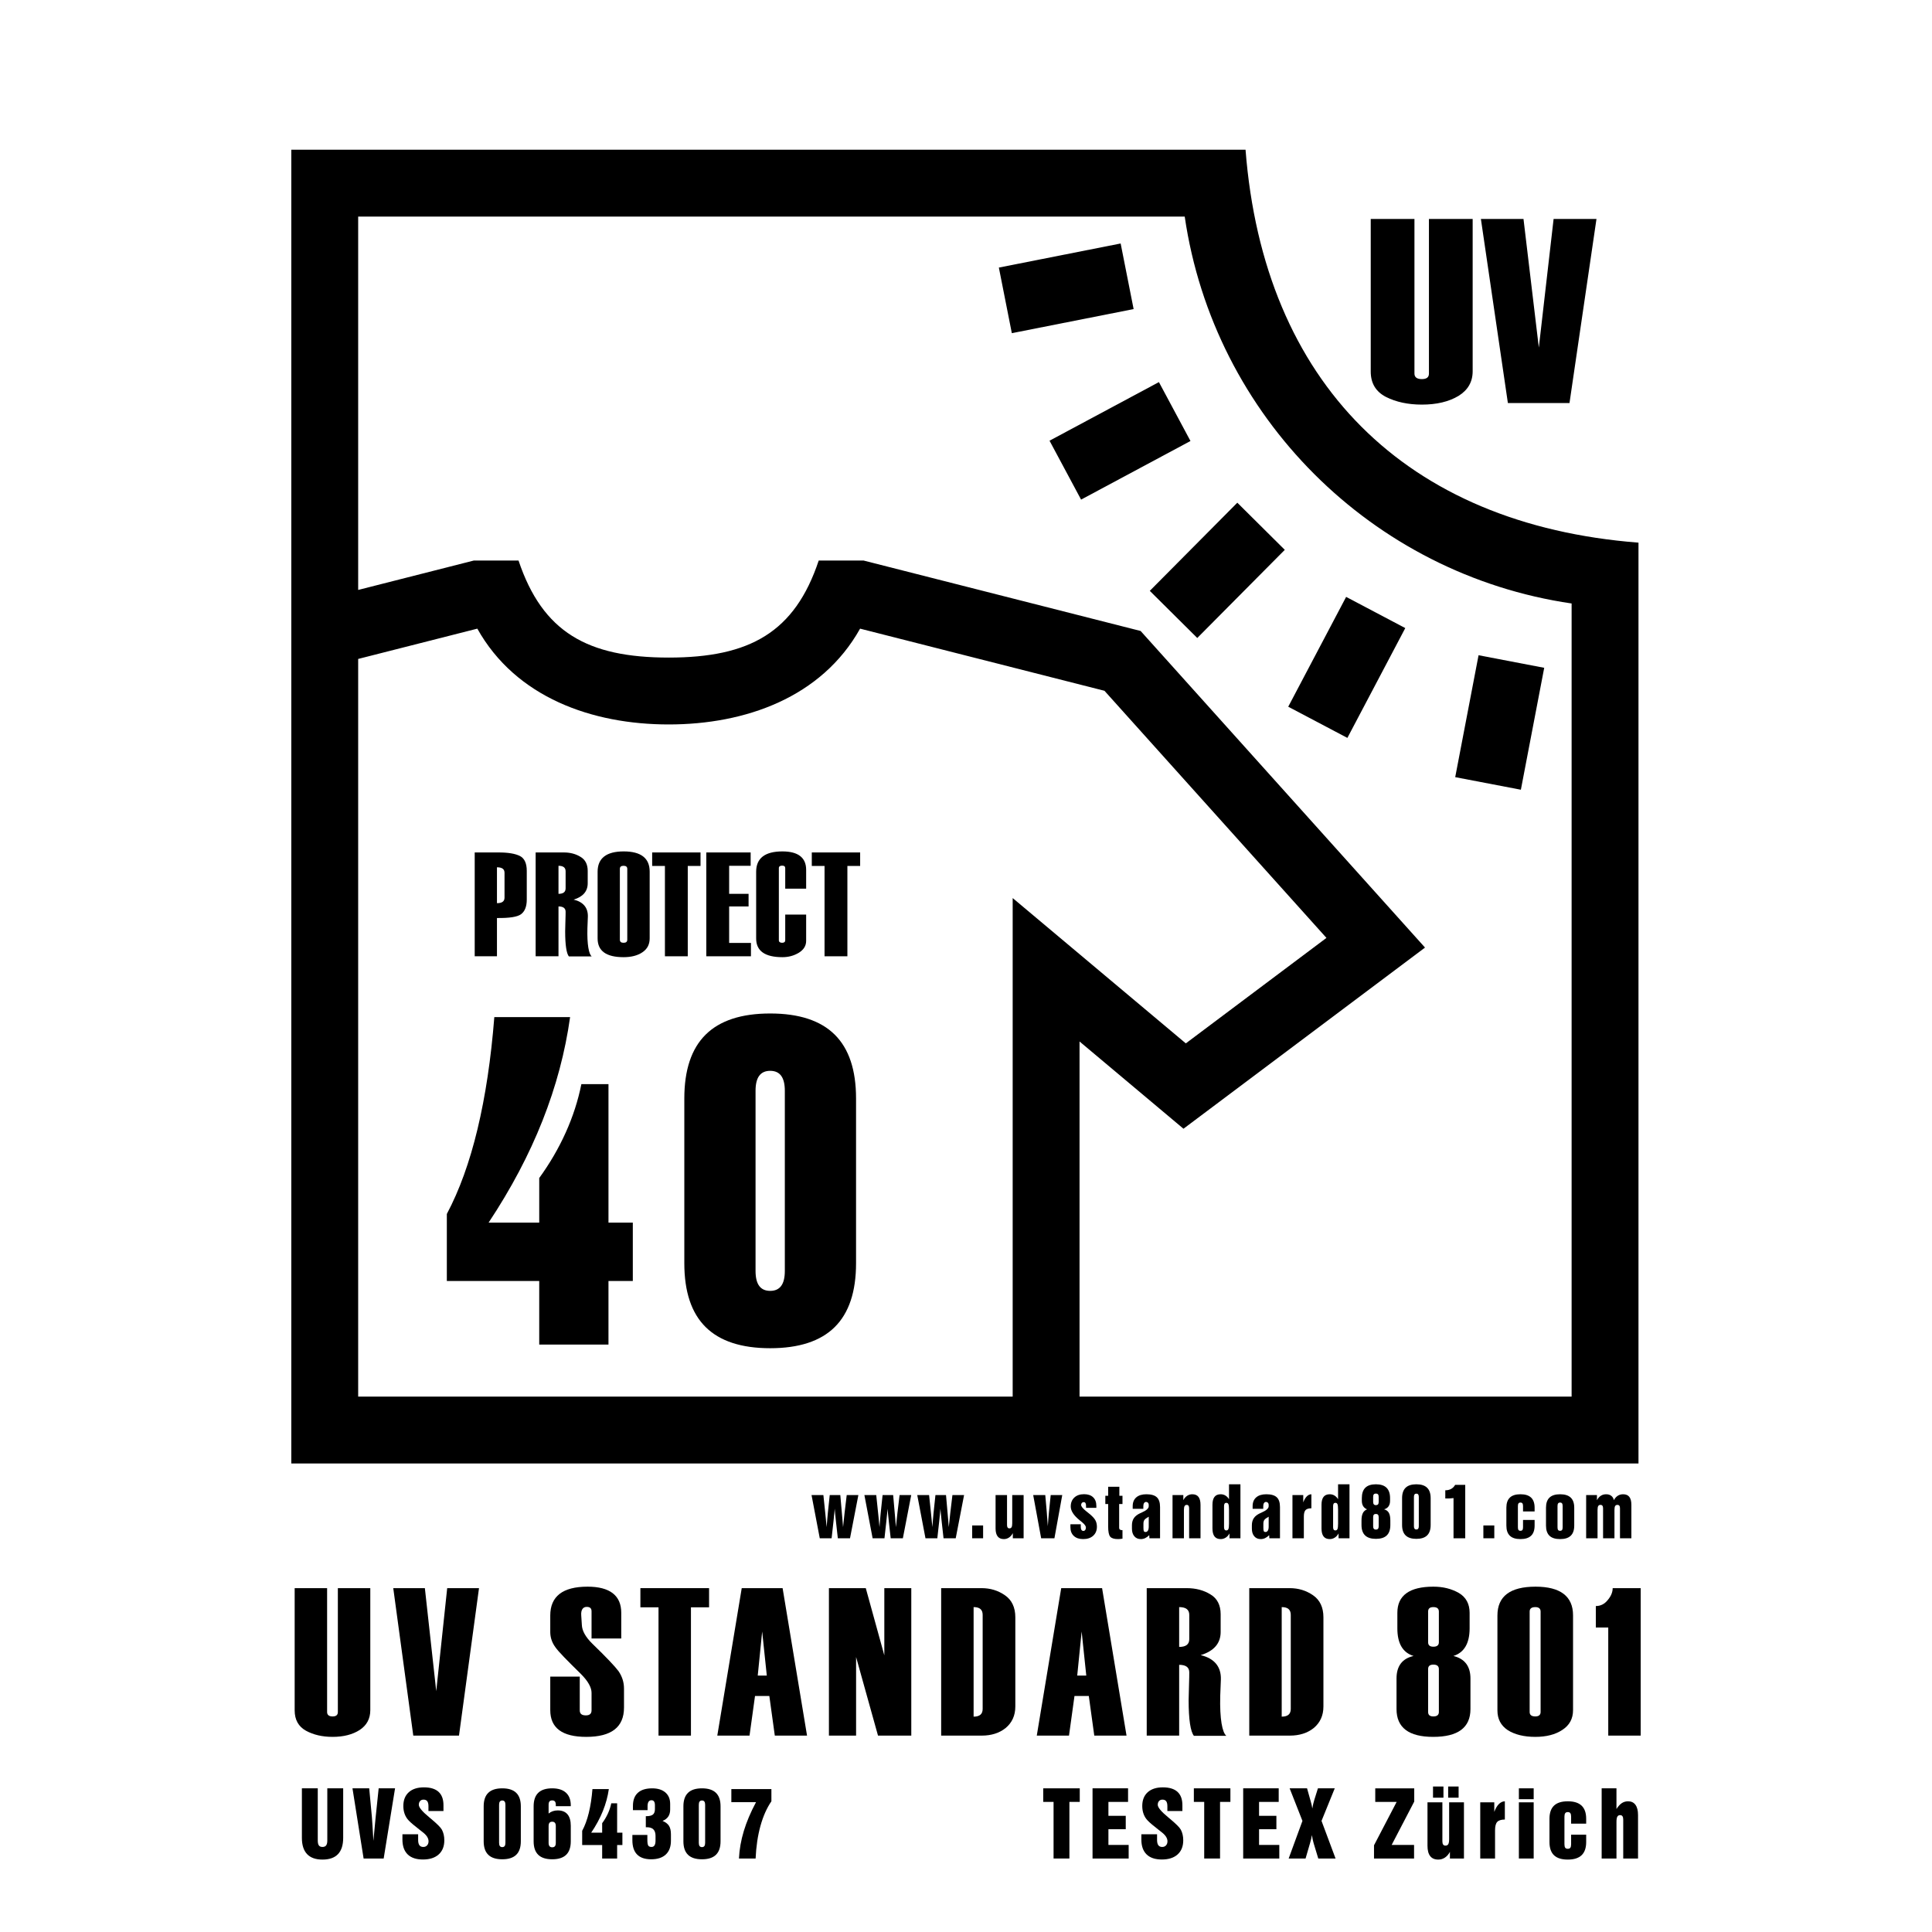 <?xml version="1.0" encoding="utf-8"?>
<!-- Generator: Adobe Illustrator 27.7.0, SVG Export Plug-In . SVG Version: 6.00 Build 0)  -->
<svg version="1.1" id="Ebene_1" xmlns="http://www.w3.org/2000/svg" xmlns:xlink="http://www.w3.org/1999/xlink" x="0px" y="0px"
	 viewBox="0 0 1417.323 1417.323" enable-background="new 0 0 1417.323 1417.323" xml:space="preserve">
<g>
	<g>
		<g>
			<path d="M233.114,1311.93v38.235c0,1.695,0.271,2.915,0.816,3.657c0.544,0.743,1.423,1.115,2.637,1.115
				c1.234,0,2.135-0.382,2.7-1.146c0.564-0.764,0.848-1.972,0.848-3.626v-38.235h11.646v36.32c0,5.295-1.266,9.276-3.798,11.944
				c-2.532,2.668-6.331,4.002-11.396,4.002c-5.002,0-8.769-1.339-11.301-4.018c-2.532-2.679-3.799-6.655-3.799-11.929v-36.32
				H233.114z"/>
			<path d="M266.745,1363.412l-8.162-51.482h12.274l1.978,21.126c0.084,1.047,0.23,3.166,0.439,6.357
				c0.209,3.192,0.429,6.88,0.659,11.065c0.355-4.311,0.837-9.407,1.444-15.288c0.104-1.004,0.178-1.737,0.22-2.197l2.197-21.064
				h12.023l-8.351,51.482H266.745z"/>
			<path d="M295.228,1345.613h11.521v4.175c0,1.737,0.309,3.029,0.926,3.877s1.564,1.271,2.841,1.271
				c1.172,0,2.108-0.387,2.81-1.162c0.701-0.774,1.052-1.779,1.052-3.014c0-1.088-0.329-2.166-0.988-3.233s-1.659-2.135-2.998-3.202
				c-0.586-0.481-1.465-1.171-2.637-2.072c-3.768-2.909-6.373-5.117-7.816-6.624c-1.34-1.36-2.35-2.951-3.029-4.771
				c-0.681-1.821-1.021-3.809-1.021-5.964c0-4.311,1.323-7.67,3.971-10.077c2.647-2.406,6.357-3.61,11.129-3.61
				c4.75,0,8.329,1.094,10.735,3.28c2.406,2.188,3.61,5.468,3.61,9.841v4.238h-11.019v-3.547c0-1.653-0.293-2.867-0.879-3.642
				c-0.586-0.774-1.507-1.162-2.763-1.162c-1.025,0-1.852,0.346-2.479,1.036s-0.942,1.612-0.942,2.763
				c0,1.925,2.554,4.981,7.66,9.166l0.313,0.283l0.879,0.722c4.5,3.746,7.189,6.435,8.068,8.067c0.585,1.088,1.03,2.287,1.334,3.595
				c0.303,1.308,0.455,2.705,0.455,4.19c0,4.437-1.376,7.895-4.128,10.375s-6.608,3.72-11.568,3.72
				c-4.918,0-8.653-1.25-11.207-3.751c-2.553-2.5-3.829-6.137-3.829-10.909V1345.613z"/>
			<path d="M354.832,1325.146c0-4.437,1.13-7.749,3.39-9.936c2.261-2.187,5.671-3.28,10.234-3.28c4.562,0,7.973,1.094,10.233,3.28
				c2.26,2.187,3.391,5.499,3.391,9.936v25.616c0,4.437-1.131,7.749-3.391,9.936c-2.261,2.187-5.672,3.28-10.233,3.28
				c-4.563,0-7.974-1.093-10.234-3.28c-2.26-2.187-3.39-5.499-3.39-9.936V1325.146z M366.133,1323.953v28.001
				c0,1.047,0.193,1.826,0.581,2.339c0.387,0.513,0.968,0.769,1.742,0.769c0.773,0,1.354-0.256,1.742-0.769
				c0.387-0.513,0.58-1.292,0.58-2.339v-28.001c0-1.046-0.193-1.826-0.58-2.339c-0.388-0.512-0.969-0.769-1.742-0.769
				c-0.774,0-1.355,0.257-1.742,0.769C366.326,1322.127,366.133,1322.906,366.133,1323.953z"/>
			<path d="M407.738,1325.02v-1.067c0-1.088-0.215-1.889-0.644-2.401c-0.43-0.513-1.094-0.769-1.993-0.769
				c-0.9,0-1.565,0.251-1.994,0.753c-0.429,0.502-0.644,1.308-0.644,2.417v6.467c0.9-0.753,1.91-1.323,3.029-1.711
				c1.12-0.387,2.339-0.581,3.657-0.581c3.14,0,5.52,0.947,7.142,2.841s2.434,4.693,2.434,8.397v11.395
				c0,4.437-1.131,7.749-3.391,9.936c-2.261,2.187-5.672,3.28-10.233,3.28c-4.563,0-7.974-1.093-10.234-3.28
				c-2.26-2.187-3.39-5.499-3.39-9.936v-25.616c0-4.437,1.13-7.749,3.39-9.936c2.261-2.187,5.671-3.28,10.234-3.28
				c4.395,0,7.764,1.073,10.107,3.217c2.344,2.146,3.517,5.227,3.517,9.245v0.628H407.738z M407.738,1351.954v-12.337
				c0-1.067-0.22-1.868-0.659-2.401s-1.099-0.801-1.978-0.801c-0.9,0-1.565,0.262-1.994,0.785s-0.644,1.329-0.644,2.417v12.337
				c0,1.088,0.22,1.899,0.659,2.433c0.439,0.533,1.1,0.8,1.979,0.8c0.899,0,1.563-0.262,1.993-0.785
				C407.523,1353.88,407.738,1353.064,407.738,1351.954z"/>
			<path d="M441.747,1363.412v-9.888h-14.66v-10.422c1.987-3.662,3.609-8.057,4.865-13.185c1.256-5.127,2.146-10.935,2.669-17.422
				h12.022c-0.774,5.42-2.234,10.789-4.379,16.104c-2.146,5.316-4.997,10.6-8.555,15.853h8.037v-6.938
				c1.674-2.26,3.076-4.619,4.206-7.079c1.13-2.459,1.957-4.965,2.48-7.519h4.3v21.535h3.861v9.072h-3.861v9.888H441.747z"/>
			<path d="M463.919,1346.115h10.987v3.484c0,2.198,0.22,3.637,0.659,4.316c0.439,0.68,1.234,1.021,2.386,1.021
				c0.983,0,1.721-0.387,2.213-1.162c0.491-0.774,0.738-1.936,0.738-3.484v-3.453c0-2.155-0.523-3.756-1.57-4.803
				c-1.047-1.046-2.647-1.569-4.803-1.569h-0.753v-8.099h0.313c2.281,0,3.913-0.403,4.897-1.208c0.983-0.806,1.475-2.14,1.475-4.002
				v-2.763c0-1.256-0.209-2.192-0.627-2.81c-0.419-0.617-1.047-0.926-1.884-0.926c-0.963,0-1.685,0.372-2.166,1.115
				c-0.481,0.743-0.723,1.847-0.723,3.312v2.857h-10.735v-3.108c0-4.227,1.197-7.435,3.594-9.622
				c2.396-2.187,5.907-3.28,10.532-3.28c4.123,0,7.351,1.01,9.685,3.029c2.333,2.02,3.5,4.818,3.5,8.397v4.112
				c0,2.051-0.46,3.767-1.381,5.148s-2.323,2.449-4.207,3.202c2.219,0.921,3.799,2.124,4.74,3.61
				c0.942,1.486,1.413,3.547,1.413,6.184v4.74c0,4.395-1.251,7.765-3.752,10.108s-6.085,3.516-10.751,3.516
				c-4.584,0-8.026-1.172-10.328-3.516c-2.303-2.344-3.453-5.86-3.453-10.548V1346.115z"/>
			<path d="M501.349,1325.146c0-4.437,1.13-7.749,3.391-9.936c2.26-2.187,5.671-3.28,10.233-3.28c4.562,0,7.974,1.094,10.233,3.28
				c2.261,2.187,3.391,5.499,3.391,9.936v25.616c0,4.437-1.13,7.749-3.391,9.936c-2.26,2.187-5.671,3.28-10.233,3.28
				c-4.562,0-7.974-1.093-10.233-3.28c-2.261-2.187-3.391-5.499-3.391-9.936V1325.146z M512.649,1323.953v28.001
				c0,1.047,0.193,1.826,0.581,2.339c0.387,0.513,0.968,0.769,1.742,0.769s1.354-0.256,1.742-0.769
				c0.387-0.513,0.581-1.292,0.581-2.339v-28.001c0-1.046-0.194-1.826-0.581-2.339c-0.388-0.512-0.968-0.769-1.742-0.769
				s-1.355,0.257-1.742,0.769C512.843,1322.127,512.649,1322.906,512.649,1323.953z"/>
			<path d="M542.106,1363.412c0.314-6.655,1.496-13.373,3.548-20.153c2.05-6.781,5.043-13.844,8.978-21.189h-18.113v-9.575h29.383
				v8.947c-3.391,4.939-6.069,10.966-8.036,18.082c-1.968,7.116-3.15,15.079-3.547,23.889H542.106z"/>
		</g>
		<g>
			<path d="M772.902,1363.412v-41.531h-7.597v-9.951h26.809v9.951h-7.597v41.531H772.902z"/>
			<path d="M801.494,1363.412v-51.482h26.055v9.951h-14.408v10.233h12.714v9.826h-12.714v11.521h14.848v9.951H801.494z"/>
			<path d="M837.306,1345.613h11.521v4.175c0,1.737,0.309,3.029,0.926,3.877s1.564,1.271,2.841,1.271
				c1.172,0,2.108-0.387,2.81-1.162c0.701-0.774,1.052-1.779,1.052-3.014c0-1.088-0.33-2.166-0.989-3.233s-1.658-2.135-2.998-3.202
				c-0.586-0.481-1.465-1.171-2.637-2.072c-3.767-2.909-6.372-5.117-7.816-6.624c-1.34-1.36-2.35-2.951-3.029-4.771
				c-0.681-1.821-1.021-3.809-1.021-5.964c0-4.311,1.323-7.67,3.972-10.077c2.646-2.406,6.356-3.61,11.128-3.61
				c4.751,0,8.329,1.094,10.736,3.28c2.406,2.188,3.61,5.468,3.61,9.841v4.238h-11.019v-3.547c0-1.653-0.294-2.867-0.879-3.642
				c-0.587-0.774-1.507-1.162-2.763-1.162c-1.026,0-1.853,0.346-2.48,1.036s-0.941,1.612-0.941,2.763
				c0,1.925,2.553,4.981,7.659,9.166l0.314,0.283l0.879,0.722c4.499,3.746,7.188,6.435,8.067,8.067
				c0.586,1.088,1.03,2.287,1.334,3.595s0.455,2.705,0.455,4.19c0,4.437-1.376,7.895-4.128,10.375s-6.607,3.72-11.567,3.72
				c-4.918,0-8.654-1.25-11.207-3.751c-2.554-2.5-3.83-6.137-3.83-10.909V1345.613z"/>
			<path d="M883.414,1363.412v-41.531h-7.597v-9.951h26.809v9.951h-7.597v41.531H883.414z"/>
			<path d="M912.006,1363.412v-51.482h26.055v9.951h-14.408v10.233h12.714v9.826h-12.714v11.521H938.5v9.951H912.006z"/>
			<path d="M945.369,1363.412l10.108-27.593l-9.387-23.889h12.776l2.449,8.727l0.125,0.408c0.67,2.323,1.099,4.207,1.287,5.651
				c0.188-1.193,0.408-2.323,0.659-3.391s0.523-2.061,0.816-2.982l2.637-8.413h12.337l-9.7,23.889l10.297,27.593h-12.683
				l-3.39-11.175c-0.294-1.005-0.545-2.004-0.754-2.998c-0.209-0.994-0.388-2.004-0.533-3.029c-0.188,1.423-0.597,3.233-1.225,5.431
				c-0.062,0.209-0.104,0.366-0.125,0.471l-3.297,11.301H945.369z"/>
			<path d="M1007.981,1363.412v-9.7l16.607-31.831h-15.695v-9.951h28.598v9.7l-16.575,31.832h16.449v9.951H1007.981z"/>
			<path d="M1073.96,1322.195v41.217h-10.297v-4.897c-0.941,1.821-2.155,3.223-3.642,4.207s-3.118,1.475-4.896,1.475
				c-2.638,0-4.615-0.853-5.934-2.558s-1.978-4.243-1.978-7.613v-31.831h10.924v28.629c0,1.046,0.188,1.831,0.565,2.354
				c0.377,0.523,0.941,0.785,1.695,0.785c0.962,0,1.653-0.361,2.072-1.083c0.418-0.722,0.627-1.973,0.627-3.751v-26.934H1073.96z
				 M1051.264,1318.804v-8.225h7.659v8.225H1051.264z M1062.376,1318.804v-8.225h7.66v8.225H1062.376z"/>
			<path d="M1085.913,1363.412v-41.217h10.297v7c0.92-2.49,2.04-4.395,3.358-5.713c1.318-1.319,2.783-1.999,4.396-2.041v13.373
				c-2.658,0.021-4.521,0.602-5.588,1.743s-1.602,3.197-1.602,6.168v20.687H1085.913z"/>
			<path d="M1114.254,1319.903v-7.973h10.861v7.973H1114.254z M1114.254,1363.412v-41.217h10.861v41.217H1114.254z"/>
			<path d="M1152.577,1332.742c0-1.213-0.193-2.082-0.581-2.605c-0.387-0.523-1.01-0.785-1.867-0.785c-0.858,0-1.48,0.267-1.868,0.8
				s-0.58,1.397-0.58,2.59v20.122c0,1.235,0.188,2.114,0.564,2.637c0.377,0.523,1.005,0.785,1.884,0.785s1.507-0.261,1.884-0.785
				c0.376-0.523,0.564-1.402,0.564-2.637v-6.938h11.05v5.399c0,4.312-1.119,7.534-3.358,9.669c-2.24,2.134-5.619,3.202-10.14,3.202
				s-7.891-1.062-10.108-3.186c-2.219-2.124-3.327-5.353-3.327-9.685v-17.046c0-4.311,1.108-7.528,3.327-9.653
				c2.218-2.124,5.588-3.186,10.108-3.186s7.899,1.062,10.14,3.186c2.239,2.125,3.358,5.342,3.358,9.653v3.547h-11.05V1332.742z"/>
			<path d="M1174.985,1363.412v-51.482h10.861v15.162c1.256-1.967,2.559-3.4,3.908-4.301c1.35-0.899,2.883-1.35,4.599-1.35
				c2.365,0,4.175,0.863,5.431,2.59s1.884,4.222,1.884,7.487v31.894h-10.861v-28.598c0-1.067-0.188-1.873-0.565-2.417
				c-0.377-0.544-0.941-0.816-1.695-0.816c-0.941,0-1.627,0.372-2.056,1.114c-0.43,0.743-0.644,2.004-0.644,3.783v26.934H1174.985z"
				/>
		</g>
		<g>
			<path fill-rule="evenodd" clip-rule="evenodd" d="M1005.572,160.648v111.87c0,8.679,3.749,14.851,11.246,18.708
				c7.294,3.665,16.043,5.593,26.245,5.593c10.83,0,19.792-2.122,26.873-6.365c6.874-4.243,10.415-10.222,10.415-18.13V160.648
				h-32.076v113.413c0,2.7-1.667,4.05-5.213,4.05c-3.536,0-5.415-1.35-5.415-4.05V160.648H1005.572z"/>
			<polygon fill-rule="evenodd" clip-rule="evenodd" points="1171.18,160.648 1139.728,160.648 1128.892,254.967 1117.646,160.648 
				1086.396,160.648 1106.188,295.663 1151.389,295.663 			"/>
			<path fill-rule="evenodd" clip-rule="evenodd" d="M364.571,673.459c9.03,0.109,15.014-0.767,17.734-2.834
				c2.725-2.067,4.134-5.657,4.134-10.662v-21.107c0-5.445-1.632-9.144-5.005-10.885c-3.482-1.741-8.595-2.611-15.558-2.611h-17.63
				v76.169h16.325V673.459z M370.12,658.549c0,2.72-1.85,4.026-5.549,4.026v-26.329c3.699,0,5.549,1.301,5.549,4.026V658.549z"/>
			<path fill-rule="evenodd" clip-rule="evenodd" d="M434.088,701.64c-2.072-1.632-3.487-8.595-3.16-20.677l0.326-8.378
				c0.218-6.746-3.482-10.989-10.445-12.621c6.854-2.067,10.336-6.093,10.336-11.973v-9.139c0-4.678-1.741-8.16-5.222-10.227
				c-3.482-2.176-7.616-3.264-12.294-3.264h-20.677v76.169h16.76v-36.562c3.482,0,5.222,1.306,5.222,3.917
				c0,0.109,0,3.373-0.218,9.688l-0.109,4.565v0.114c0,10.118,0.979,16.211,2.72,18.387H434.088z M414.935,651.696
				c0,2.72-1.741,4.026-5.222,4.026v-20.568c3.482,0,5.222,1.306,5.222,4.026V651.696z"/>
			<path fill-rule="evenodd" clip-rule="evenodd" d="M438.411,688.474c0,9.139,6.31,13.714,19.04,13.714
				c5.658,0,10.341-1.202,13.822-3.59c3.59-2.399,5.331-5.771,5.331-10.232V639.4c0-9.797-6.315-14.802-19.045-14.802
				s-19.149,5.005-19.149,14.911V688.474z M460.171,689.344c0,1.523-0.87,2.285-2.72,2.285c-1.85,0-2.72-0.762-2.72-2.285v-51.907
				c0-1.518,0.87-2.285,2.72-2.285c1.85,0,2.72,0.767,2.72,2.285V689.344z"/>
			<polygon fill-rule="evenodd" clip-rule="evenodd" points="513.906,635.263 513.906,625.362 478.432,625.362 478.432,635.263 
				487.789,635.263 487.789,701.532 504.544,701.532 504.544,635.263 			"/>
			<polygon fill-rule="evenodd" clip-rule="evenodd" points="550.898,701.531 550.898,691.739 534.904,691.739 534.904,664.97 
				549.157,664.97 549.157,655.722 534.904,655.722 534.904,635.154 550.68,635.154 550.68,625.362 518.144,625.362 
				518.144,701.531 			"/>
			<path fill-rule="evenodd" clip-rule="evenodd" d="M591.393,651.913v-13.818c0-8.926-5.875-13.496-17.413-13.496
				c-12.838,0-19.262,5.005-19.262,14.911v48.965c0,9.139,6.424,13.714,19.262,13.714c4.461,0,8.486-1.093,12.077-3.269
				c3.482-2.176,5.336-5.005,5.336-8.704v-19.257h-15.346v18.822c0,1.197-0.762,1.85-2.285,1.85c-1.523,0-2.394-0.653-2.394-1.85
				v-52.886c0-1.306,0.871-1.85,2.394-1.85c1.523,0,2.285,0.544,2.285,1.85v15.019H591.393z"/>
			<polygon fill-rule="evenodd" clip-rule="evenodd" points="631.007,635.263 631.007,625.362 595.534,625.362 595.534,635.263 
				604.89,635.263 604.89,701.532 621.65,701.532 621.65,635.263 			"/>
			
				<rect x="847.011" y="394.241" transform="matrix(0.705 -0.71 0.71 0.705 -33.563 756.887)" width="91.078" height="49.052"/>
			<polygon points="987.533,437.881 1030.915,460.764 988.443,541.329 945.052,518.447 			"/>
			
				<rect x="1054.283" y="504.959" transform="matrix(0.188 -0.982 0.982 0.188 373.476 1510.494)" width="91.077" height="49.049"/>
			
				<rect x="776.537" y="298.644" transform="matrix(0.881 -0.472 0.472 0.881 -55.149 426.722)" width="91.082" height="49.051"/>
			<rect x="736.66" y="187.005" transform="matrix(0.981 -0.194 0.194 0.981 -26.176 155.752)" width="91.077" height="49.053"/>
			<path d="M913.732,109.834C927.03,280.708,1031.121,384.799,1202,398.092v675.504H213.703V109.834H913.732z M262.757,483.401
				v541.137h480.146V658.82L869.92,765.428l103.171-77.376L810.234,506.758l-179.271-45.577
				c-28.248,50.498-84.186,70.279-140.4,70.279s-112.152-19.782-140.4-70.279L262.757,483.401z M869.114,158.887H262.757v273.897
				l84.799-21.562h32.847c17.64,52.57,50.582,71.179,110.159,71.179c59.577,0,92.524-18.61,110.055-71.179h32.951l203.202,51.665
				l208.632,232.251L868.204,828.042l-76.248-64.004v260.5h360.986V442.715C1006.389,421.296,890.533,305.445,869.114,158.887"/>
		</g>
		<g>
			<path d="M395.58,986.389v-46.653h-67.781v-49.17c9.192-17.277,16.691-38.012,22.497-62.204
				c5.806-24.189,9.917-51.588,12.337-82.197h55.59c-3.581,25.573-10.33,50.899-20.248,75.977
				c-9.919,25.081-23.102,50.01-39.551,74.792h37.156v-32.731c7.74-10.664,14.224-21.794,19.449-33.397
				c5.225-11.601,9.046-23.423,11.466-35.471h19.885v101.599h17.853v42.802H446.38v46.653H395.58z"/>
			<path d="M502.021,805.85c0-20.931,5.225-36.556,15.675-46.875c10.45-10.316,26.221-15.477,47.316-15.477
				c21.094,0,36.866,5.161,47.316,15.477c10.45,10.319,15.675,25.944,15.675,46.875v120.853c0,20.934-5.225,36.559-15.675,46.875
				c-10.45,10.319-26.223,15.477-47.316,15.477c-21.096,0-36.866-5.158-47.316-15.477c-10.45-10.316-15.675-25.941-15.675-46.875
				V805.85z M554.272,800.222v132.108c0,4.938,0.894,8.616,2.685,11.034c1.79,2.42,4.475,3.628,8.056,3.628
				c3.579,0,6.264-1.208,8.056-3.628c1.789-2.418,2.685-6.096,2.685-11.034V800.222c0-4.936-0.896-8.613-2.685-11.034
				c-1.792-2.418-4.477-3.628-8.056-3.628c-3.581,0-6.266,1.21-8.056,3.628C555.166,791.609,554.272,795.286,554.272,800.222z"/>
		</g>
		<g>
			<path fill-rule="evenodd" clip-rule="evenodd" d="M216.169,1165.068v89.636c0,6.953,2.779,11.899,8.343,14.99
				c5.41,2.938,11.904,4.481,19.475,4.481c8.036,0,14.683-1.696,19.935-5.099c5.104-3.398,7.73-8.19,7.73-14.525v-89.482h-23.802
				v90.872c0,2.161-1.236,3.244-3.862,3.244c-2.626,0-4.021-1.083-4.021-3.244v-90.872H216.169z"/>
			<polygon fill-rule="evenodd" clip-rule="evenodd" points="351.4,1165.068 328.063,1165.068 320.026,1240.639 311.683,1165.068 
				288.499,1165.068 303.182,1273.249 336.717,1273.249 			"/>
			<path fill-rule="evenodd" clip-rule="evenodd" d="M403.675,1229.976v24.574c0,13.135,8.808,19.628,26.428,19.628
				c18.392,0,27.665-7.111,27.665-21.483v-13.911c0-4.792-1.395-8.961-4.021-12.824c-2.779-3.709-9.119-10.356-19.01-19.94
				c-5.41-5.252-7.725-9.891-7.883-13.906l-0.46-7.111c-0.311-4.174,1.39-6.182,4.016-6.182c2.473,0,3.556,1.083,3.556,3.244v19.94
				h21.79v-18.857c0-12.67-8.343-19.163-24.727-19.163c-18.234,0-27.353,7.111-27.353,21.171v12.057
				c0,4.021,1.236,7.73,3.709,11.127c2.319,3.397,8.808,9.891,18.852,19.782c5.257,5.252,7.73,9.891,7.73,13.753v12.828
				c0,2.473-1.39,3.709-4.174,3.709c-3.091,0-4.481-1.236-4.481-3.709v-24.727H403.675z"/>
			<polygon fill-rule="evenodd" clip-rule="evenodd" points="520.177,1179.131 520.177,1165.066 469.793,1165.066 469.793,1179.131 
				483.087,1179.131 483.087,1273.247 506.884,1273.247 506.884,1179.131 			"/>
			<path fill-rule="evenodd" clip-rule="evenodd" d="M592.048,1273.247l-17.927-108.181h-29.984l-17.927,108.181h23.644
				l4.021-29.054h10.509l4.016,29.054H592.048z M562.529,1229.203h-6.647l3.249-32.299L562.529,1229.203z"/>
			<polygon fill-rule="evenodd" clip-rule="evenodd" points="668.525,1273.249 668.525,1165.068 648.743,1165.068 648.743,1214.369 
				635.143,1165.068 608.097,1165.068 608.097,1273.249 628.032,1273.249 628.032,1215.605 644.109,1273.249 			"/>
			<path fill-rule="evenodd" clip-rule="evenodd" d="M690.442,1273.25h29.826c6.958,0,12.833-1.854,17.467-5.564
				c4.639-3.862,7.111-9.119,7.111-15.766v-65.527c0-7.265-2.636-12.67-7.576-16.073c-5.099-3.551-10.821-5.252-17.151-5.252
				h-29.677V1273.25z M720.886,1253.621c0,3.862-2.161,5.717-6.642,5.717v-80.363c4.48,0,6.642,1.854,6.642,5.717V1253.621z"/>
			<path fill-rule="evenodd" clip-rule="evenodd" d="M826.422,1273.247l-17.927-108.181h-29.984l-17.927,108.181h23.639
				l4.021-29.054h10.509l4.016,29.054H826.422z M796.898,1229.203h-6.642l3.244-32.299L796.898,1229.203z"/>
			<path fill-rule="evenodd" clip-rule="evenodd" d="M899.656,1273.404c-2.943-2.319-4.945-12.21-4.486-29.366l0.465-11.899
				c0.312-9.584-4.941-15.608-14.836-17.927c9.732-2.938,14.678-8.655,14.678-16.998v-12.986c0-6.642-2.473-11.587-7.418-14.525
				c-4.945-3.091-10.816-4.634-17.457-4.634H841.24v108.181h23.797v-51.927c4.945,0,7.418,1.85,7.418,5.559
				c0,0.158,0,4.792-0.307,13.758l-0.163,6.488v0.158c0,14.371,1.395,23.026,3.867,26.117H899.656z M872.456,1202.467
				c0,3.862-2.473,5.717-7.418,5.717v-29.208c4.945,0,7.418,1.854,7.418,5.717V1202.467z"/>
			<path fill-rule="evenodd" clip-rule="evenodd" d="M916.468,1273.25h29.826c6.953,0,12.828-1.854,17.462-5.564
				c4.639-3.862,7.111-9.119,7.111-15.766v-65.527c0-7.265-2.631-12.67-7.571-16.073c-5.104-3.551-10.821-5.252-17.156-5.252
				h-29.672V1273.25z M946.912,1253.621c0,3.862-2.161,5.717-6.647,5.717v-80.363c4.485,0,6.647,1.854,6.647,5.717V1253.621z"/>
			<path fill-rule="evenodd" clip-rule="evenodd" d="M1037.012,1214.828c-8.343,1.859-12.517,7.423-12.517,16.537v22.412
				c0,13.6,8.961,20.4,26.888,20.4c18.239,0,27.353-6.8,27.353-20.4v-22.412c0-8.961-4.169-14.525-12.517-16.537
				c7.883-2.473,11.899-9.273,11.899-20.242v-11.439c0-6.488-2.626-11.434-7.878-14.525c-5.41-3.091-11.592-4.639-18.699-4.639
				c-17.62,0-26.428,6.493-26.428,19.163v11.439C1025.113,1205.556,1028.976,1212.356,1037.012,1214.828 M1055.557,1204.784
				c0,2.166-1.39,3.244-4.016,3.244c-2.631,0-3.867-1.078-3.867-3.244v-22.561c0-2.166,1.236-3.249,3.867-3.249
				c2.626,0,4.016,1.083,4.016,3.249V1204.784z M1055.557,1255.94c0,2.161-1.39,3.244-4.016,3.244c-2.631,0-3.867-1.083-3.867-3.244
				v-31.527c0-2.161,1.236-3.244,3.867-3.244c2.626,0,4.016,1.083,4.016,3.244V1255.94z"/>
			<path fill-rule="evenodd" clip-rule="evenodd" d="M1098.516,1254.703c0,6.335,2.473,11.127,7.572,14.53
				c5.099,3.244,11.899,4.945,20.246,4.945c8.036,0,14.683-1.701,19.782-5.104c5.252-3.398,7.878-8.19,7.878-14.525v-69.547
				c0-13.907-9.268-21.018-27.506-21.018c-18.699,0-27.971,7.111-27.971,21.171V1254.703z M1130.197,1255.94
				c0,2.161-1.39,3.244-3.862,3.244c-2.784,0-4.174-1.083-4.174-3.244v-73.716c0-2.166,1.39-3.249,4.174-3.249
				c2.473,0,3.862,1.083,3.862,3.249V1255.94z"/>
			<path fill-rule="evenodd" clip-rule="evenodd" d="M1203.62,1273.249v-108.181h-20.553c0,2.784-1.083,5.717-3.556,8.655
				c-2.319,2.938-5.252,4.481-8.808,4.481v15.766h9.119v79.28H1203.62z"/>
		</g>
		<g>
			<path d="M601.381,1128.479l-6.037-31.706h8.693l1.449,13.86c0.193,1.884,0.37,3.663,0.531,5.337
				c0.16,1.674,0.298,3.123,0.41,4.346c0.146-1.883,0.286-3.67,0.423-5.36c0.137-1.69,0.27-3.179,0.398-4.467l1.449-13.716h7.751
				l1.184,13.499c0.016,0.145,0.12,1.324,0.313,3.538s0.37,4.383,0.531,6.507c0.354-3.461,0.7-6.721,1.038-9.779
				c0.032-0.242,0.049-0.395,0.049-0.459l1.594-13.305h8.548l-6.134,31.706h-8.935l-1.352-12.122
				c-0.29-2.656-0.495-4.632-0.616-5.928s-0.229-2.499-0.326-3.61c-0.048,0.531-0.112,1.296-0.193,2.294
				c-0.289,3.188-0.522,5.522-0.7,7.002l-1.376,12.364H601.381z"/>
			<path d="M640.156,1128.479l-6.037-31.706h8.693l1.448,13.86c0.193,1.884,0.37,3.663,0.531,5.337s0.298,3.123,0.411,4.346
				c0.145-1.883,0.285-3.67,0.422-5.36c0.137-1.69,0.27-3.179,0.398-4.467l1.449-13.716h7.751l1.184,13.499
				c0.016,0.145,0.121,1.324,0.313,3.538c0.193,2.213,0.371,4.383,0.531,6.507c0.354-3.461,0.701-6.721,1.039-9.779
				c0.032-0.242,0.048-0.395,0.048-0.459l1.594-13.305h8.549l-6.134,31.706h-8.935l-1.353-12.122
				c-0.29-2.656-0.495-4.632-0.615-5.928c-0.121-1.296-0.229-2.499-0.326-3.61c-0.049,0.531-0.113,1.296-0.193,2.294
				c-0.29,3.188-0.523,5.522-0.7,7.002l-1.377,12.364H640.156z"/>
			<path d="M678.931,1128.479l-6.037-31.706h8.693l1.449,13.86c0.193,1.884,0.37,3.663,0.531,5.337
				c0.16,1.674,0.298,3.123,0.41,4.346c0.146-1.883,0.286-3.67,0.423-5.36c0.137-1.69,0.27-3.179,0.398-4.467l1.449-13.716h7.751
				l1.184,13.499c0.016,0.145,0.12,1.324,0.313,3.538s0.37,4.383,0.531,6.507c0.354-3.461,0.7-6.721,1.038-9.779
				c0.032-0.242,0.049-0.395,0.049-0.459l1.594-13.305h8.548l-6.134,31.706h-8.935l-1.352-12.122
				c-0.29-2.656-0.495-4.632-0.616-5.928s-0.229-2.499-0.326-3.61c-0.048,0.531-0.112,1.296-0.193,2.294
				c-0.289,3.188-0.522,5.522-0.7,7.002l-1.376,12.364H678.931z"/>
			<path d="M713.194,1128.479v-9.394h8.018v9.394H713.194z"/>
			<path d="M750.933,1096.773v31.706h-7.921v-3.767c-0.724,1.4-1.658,2.479-2.801,3.236c-1.144,0.756-2.399,1.135-3.767,1.135
				c-2.029,0-3.55-0.656-4.564-1.968c-1.014-1.312-1.521-3.264-1.521-5.856v-24.485h8.403v22.022c0,0.805,0.146,1.409,0.435,1.811
				c0.29,0.402,0.725,0.604,1.305,0.604c0.74,0,1.271-0.277,1.594-0.833c0.321-0.555,0.482-1.517,0.482-2.886v-20.718H750.933z"/>
			<path d="M763.798,1128.479l-5.844-31.706h8.862l1.135,13.015c0.032,0.596,0.104,1.622,0.218,3.079
				c0.112,1.457,0.281,3.707,0.507,6.749c0.145-1.964,0.286-3.803,0.423-5.518s0.262-3.167,0.374-4.358l1.328-12.967h8.476
				l-5.747,31.706H763.798z"/>
			<path d="M785.26,1118.192h7.606v1.835c0,0.999,0.16,1.759,0.482,2.282c0.322,0.523,0.789,0.785,1.4,0.785
				c0.563,0,1.019-0.226,1.364-0.676c0.347-0.451,0.52-1.054,0.52-1.811c0-1.062-0.934-2.358-2.801-3.888l-0.314-0.266
				c-0.338-0.273-0.829-0.668-1.473-1.183c-4.363-3.526-6.544-6.89-6.544-10.094c0-2.753,0.881-4.946,2.644-6.581
				c1.763-1.633,4.134-2.451,7.112-2.451c2.865,0,5.086,0.752,6.664,2.258s2.366,3.618,2.366,6.339v1.424h-7.558v-1.376
				c0-0.981-0.142-1.698-0.423-2.149s-0.736-0.676-1.364-0.676c-0.516,0-0.946,0.197-1.292,0.592
				c-0.347,0.395-0.519,0.89-0.519,1.485c0,1.127,1.319,2.729,3.96,4.806c0.821,0.644,1.457,1.151,1.907,1.521
				c2.189,1.771,3.687,3.353,4.491,4.745c0.806,1.393,1.208,3.015,1.208,4.866c0,2.785-0.905,4.999-2.717,6.641
				s-4.271,2.463-7.377,2.463c-2.914,0-5.2-0.776-6.858-2.33c-1.658-1.553-2.486-3.698-2.486-6.436V1118.192z"/>
			<path d="M823.455,1122.538v6.23c-0.548,0.097-1.099,0.173-1.654,0.229c-0.556,0.056-1.115,0.084-1.679,0.084
				c-2.736,0-4.616-0.58-5.638-1.738c-1.022-1.159-1.534-3.679-1.534-7.558v-16.42h-2.076v-6.037h2.076v-6.641h8.211v6.641h2.294
				v6.037h-2.439v17.507c0,0.547,0.189,0.962,0.567,1.244c0.379,0.282,0.93,0.422,1.654,0.422H823.455z"/>
			<path d="M843.082,1126.209c-0.998,0.982-1.996,1.707-2.994,2.173c-0.999,0.467-2.062,0.7-3.188,0.7
				c-1.996,0-3.578-0.688-4.745-2.064s-1.751-3.231-1.751-5.566v-2.511c0-2.077,0.475-3.819,1.425-5.228s2.439-2.588,4.468-3.538
				c0.37-0.177,0.894-0.418,1.569-0.725c3.235-1.449,4.854-2.938,4.854-4.467v-1.135c0-0.563-0.186-1.042-0.556-1.437
				c-0.37-0.394-0.829-0.591-1.376-0.591c-0.612,0-1.103,0.274-1.474,0.821c-0.37,0.547-0.555,1.296-0.555,2.246v1.98h-7.8v-1.98
				c0-2.752,0.877-4.89,2.632-6.411c1.755-1.521,4.226-2.282,7.413-2.282c3.51,0,6.058,0.732,7.644,2.197
				c1.585,1.465,2.378,3.864,2.378,7.196v22.892h-7.8L843.082,1126.209z M842.72,1112.662c-1.61,0.885-2.66,1.662-3.151,2.33
				s-0.736,1.59-0.736,2.765v3.212c0,1.191,0.112,1.976,0.338,2.354s0.62,0.567,1.184,0.567c0.756,0,1.34-0.342,1.75-1.026
				c0.411-0.684,0.616-1.662,0.616-2.934V1112.662z"/>
			<path d="M860.174,1128.479v-31.706h7.921v3.767c0.725-1.401,1.657-2.476,2.801-3.224c1.143-0.749,2.398-1.123,3.767-1.123
				c2.029,0,3.542,0.64,4.54,1.919s1.497,3.224,1.497,5.832v24.534h-8.354v-21.999c0-0.821-0.146-1.44-0.435-1.859
				c-0.29-0.418-0.725-0.628-1.305-0.628c-0.724,0-1.252,0.286-1.581,0.857c-0.33,0.572-0.495,1.542-0.495,2.91v20.719H860.174z"/>
			<path d="M909.985,1128.479h-8.017v-3.55c-0.709,1.32-1.63,2.342-2.766,3.067c-1.135,0.725-2.37,1.086-3.706,1.086
				c-2.028,0-3.542-0.652-4.54-1.956c-0.998-1.304-1.497-3.26-1.497-5.868v-17.313c0-2.608,0.499-4.552,1.497-5.832
				s2.512-1.919,4.54-1.919c1.271,0,2.427,0.31,3.465,0.93s1.92,1.525,2.645,2.716v-10.963h8.379V1128.479z M901.606,1117.757
				v-10.287c0-1.98-0.146-3.308-0.435-3.984c-0.29-0.676-0.797-1.014-1.521-1.014c-0.58,0-1.006,0.197-1.28,0.591
				c-0.273,0.395-0.41,1.002-0.41,1.823v15.43c0,0.821,0.137,1.429,0.41,1.823c0.274,0.395,0.7,0.592,1.28,0.592
				c0.708,0,1.211-0.342,1.509-1.026C901.457,1121.021,901.606,1119.705,901.606,1117.757z"/>
			<path d="M931.06,1126.209c-0.998,0.982-1.996,1.707-2.994,2.173c-0.999,0.467-2.062,0.7-3.188,0.7
				c-1.996,0-3.578-0.688-4.745-2.064s-1.751-3.231-1.751-5.566v-2.511c0-2.077,0.475-3.819,1.425-5.228s2.439-2.588,4.468-3.538
				c0.37-0.177,0.894-0.418,1.569-0.725c3.235-1.449,4.854-2.938,4.854-4.467v-1.135c0-0.563-0.186-1.042-0.556-1.437
				c-0.37-0.394-0.829-0.591-1.376-0.591c-0.612,0-1.103,0.274-1.474,0.821c-0.37,0.547-0.555,1.296-0.555,2.246v1.98h-7.8v-1.98
				c0-2.752,0.877-4.89,2.632-6.411c1.755-1.521,4.226-2.282,7.413-2.282c3.51,0,6.058,0.732,7.644,2.197
				c1.585,1.465,2.378,3.864,2.378,7.196v22.892h-7.8L931.06,1126.209z M930.698,1112.662c-1.61,0.885-2.66,1.662-3.151,2.33
				s-0.736,1.59-0.736,2.765v3.212c0,1.191,0.112,1.976,0.338,2.354s0.62,0.567,1.184,0.567c0.756,0,1.34-0.342,1.75-1.026
				c0.411-0.684,0.616-1.662,0.616-2.934V1112.662z"/>
			<path d="M948.152,1128.479v-31.706h7.92v5.385c0.708-1.916,1.569-3.381,2.584-4.395s2.141-1.537,3.381-1.569v10.287
				c-2.045,0.016-3.478,0.463-4.299,1.34c-0.82,0.877-1.231,2.459-1.231,4.745v15.913H948.152z"/>
			<path d="M989.995,1128.479h-8.018v-3.55c-0.708,1.32-1.63,2.342-2.765,3.067s-2.371,1.086-3.707,1.086
				c-2.028,0-3.541-0.652-4.539-1.956c-0.999-1.304-1.497-3.26-1.497-5.868v-17.313c0-2.608,0.498-4.552,1.497-5.832
				c0.998-1.28,2.511-1.919,4.539-1.919c1.271,0,2.427,0.31,3.466,0.93c1.038,0.62,1.92,1.525,2.644,2.716v-10.963h8.38V1128.479z
				 M981.615,1117.757v-10.287c0-1.98-0.145-3.308-0.435-3.984c-0.289-0.676-0.797-1.014-1.521-1.014
				c-0.579,0-1.006,0.197-1.279,0.591c-0.274,0.395-0.41,1.002-0.41,1.823v15.43c0,0.821,0.136,1.429,0.41,1.823
				c0.273,0.395,0.7,0.592,1.279,0.592c0.709,0,1.212-0.342,1.51-1.026C981.467,1121.021,981.615,1119.705,981.615,1117.757z"/>
			<path d="M1019.956,1118.747c0,3.413-0.873,5.96-2.62,7.643c-1.747,1.683-4.398,2.523-7.956,2.523
				c-3.542,0-6.19-0.845-7.945-2.536c-1.755-1.69-2.632-4.233-2.632-7.63v-3.236c0-2.318,0.317-4.125,0.954-5.421
				c0.636-1.296,1.67-2.242,3.103-2.837c-1.271-0.531-2.226-1.324-2.861-2.378s-0.954-2.354-0.954-3.9v-1.932
				c0-3.413,0.857-5.96,2.572-7.643c1.714-1.682,4.302-2.523,7.764-2.523c3.461,0,6.057,0.845,7.787,2.536s2.596,4.234,2.596,7.63
				v1.932c0,1.658-0.37,3.018-1.11,4.081c-0.741,1.062-1.836,1.795-3.284,2.198c1.609,0.419,2.776,1.272,3.501,2.56
				c0.725,1.288,1.087,3.188,1.087,5.699V1118.747z M1007.351,1098.125v3.646c0,0.821,0.165,1.429,0.495,1.823
				c0.33,0.395,0.842,0.592,1.534,0.592c0.691,0,1.203-0.193,1.533-0.58c0.329-0.386,0.495-0.998,0.495-1.835v-3.646
				c0-0.837-0.166-1.453-0.495-1.847c-0.33-0.395-0.842-0.592-1.533-0.592c-0.709,0-1.224,0.189-1.546,0.567
				C1007.512,1096.632,1007.351,1097.256,1007.351,1098.125z M1007.351,1113.049v6.616c0,0.837,0.165,1.453,0.495,1.847
				c0.33,0.395,0.842,0.592,1.534,0.592c0.691,0,1.203-0.197,1.533-0.592c0.329-0.394,0.495-1.01,0.495-1.847v-6.616
				c0-0.821-0.166-1.429-0.495-1.823c-0.33-0.394-0.842-0.592-1.533-0.592c-0.709,0-1.224,0.189-1.546,0.568
				S1007.351,1112.196,1007.351,1113.049z"/>
			<path d="M1028.571,1099.043c0-3.413,0.87-5.96,2.608-7.643c1.738-1.682,4.362-2.523,7.872-2.523s6.134,0.841,7.872,2.523
				c1.738,1.683,2.608,4.23,2.608,7.643v19.705c0,3.413-0.87,5.96-2.608,7.643c-1.738,1.683-4.362,2.523-7.872,2.523
				s-6.134-0.841-7.872-2.523c-1.738-1.682-2.608-4.229-2.608-7.643V1099.043z M1037.265,1098.125v21.54
				c0,0.805,0.148,1.405,0.447,1.799c0.298,0.395,0.744,0.591,1.34,0.591s1.042-0.197,1.34-0.591s0.447-0.994,0.447-1.799v-21.54
				c0-0.805-0.149-1.404-0.447-1.799s-0.744-0.592-1.34-0.592s-1.042,0.197-1.34,0.592
				C1037.413,1096.721,1037.265,1097.321,1037.265,1098.125z"/>
			<path d="M1066.31,1128.479v-29.484c-0.95,0.097-1.658,0.166-2.125,0.206c-0.467,0.041-0.829,0.06-1.086,0.06h-2.825v-5.988h0.145
				c1.577,0,2.97-0.338,4.178-1.014c1.207-0.676,2.173-1.658,2.897-2.946h7.413v39.167H1066.31z"/>
			<path d="M1088.207,1128.479v-9.394h8.017v9.394H1088.207z"/>
			<path d="M1117.3,1104.886c0-0.933-0.149-1.602-0.446-2.004c-0.299-0.402-0.777-0.604-1.438-0.604s-1.139,0.206-1.437,0.616
				c-0.298,0.411-0.446,1.075-0.446,1.992v15.479c0,0.95,0.145,1.626,0.435,2.029c0.289,0.402,0.772,0.604,1.448,0.604
				c0.677,0,1.159-0.201,1.449-0.604s0.435-1.079,0.435-2.029v-5.336h8.5v4.153c0,3.316-0.861,5.795-2.584,7.438
				s-4.322,2.463-7.8,2.463c-3.477,0-6.069-0.817-7.775-2.451s-2.56-4.117-2.56-7.45v-13.112c0-3.316,0.854-5.792,2.56-7.426
				c1.706-1.633,4.299-2.451,7.775-2.451c3.478,0,6.077,0.817,7.8,2.451c1.723,1.634,2.584,4.109,2.584,7.426v2.729h-8.5V1104.886z"
				/>
			<path d="M1134.15,1106.07c0-3.316,0.853-5.792,2.56-7.426c1.706-1.633,4.298-2.451,7.775-2.451c3.477,0,6.077,0.817,7.8,2.451
				c1.722,1.634,2.583,4.109,2.583,7.426v13.112c0,3.316-0.861,5.795-2.583,7.438c-1.723,1.642-4.323,2.463-7.8,2.463
				c-3.478,0-6.069-0.817-7.775-2.451c-1.707-1.634-2.56-4.117-2.56-7.45V1106.07z M1146.369,1120.365v-15.479
				c0-0.933-0.149-1.602-0.447-2.004s-0.776-0.604-1.437-0.604s-1.14,0.206-1.437,0.616c-0.299,0.411-0.447,1.075-0.447,1.992
				v15.479c0,0.95,0.145,1.626,0.435,2.029s0.772,0.604,1.449,0.604c0.676,0,1.159-0.201,1.448-0.604
				C1146.224,1121.991,1146.369,1121.315,1146.369,1120.365z"/>
			<path d="M1163.605,1128.479v-31.706h7.921v3.767c0.772-1.449,1.727-2.536,2.861-3.26c1.135-0.724,2.435-1.086,3.899-1.086
				c1.514,0,2.766,0.382,3.755,1.147c0.99,0.765,1.622,1.832,1.896,3.2c0.757-1.433,1.711-2.515,2.862-3.248
				c1.15-0.732,2.467-1.099,3.947-1.099c2.029,0,3.542,0.64,4.54,1.919s1.497,3.224,1.497,5.832v24.534h-8.354v-21.999
				c0-0.837-0.153-1.461-0.459-1.871c-0.306-0.411-0.781-0.616-1.425-0.616c-0.772,0-1.328,0.274-1.666,0.821
				s-0.507,1.53-0.507,2.946v20.719h-8.355v-21.999c0-0.837-0.157-1.461-0.471-1.871c-0.314-0.411-0.785-0.616-1.413-0.616
				c-0.772,0-1.328,0.274-1.666,0.821s-0.507,1.53-0.507,2.946v20.719H1163.605z"/>
		</g>
	</g>
</g>
</svg>
